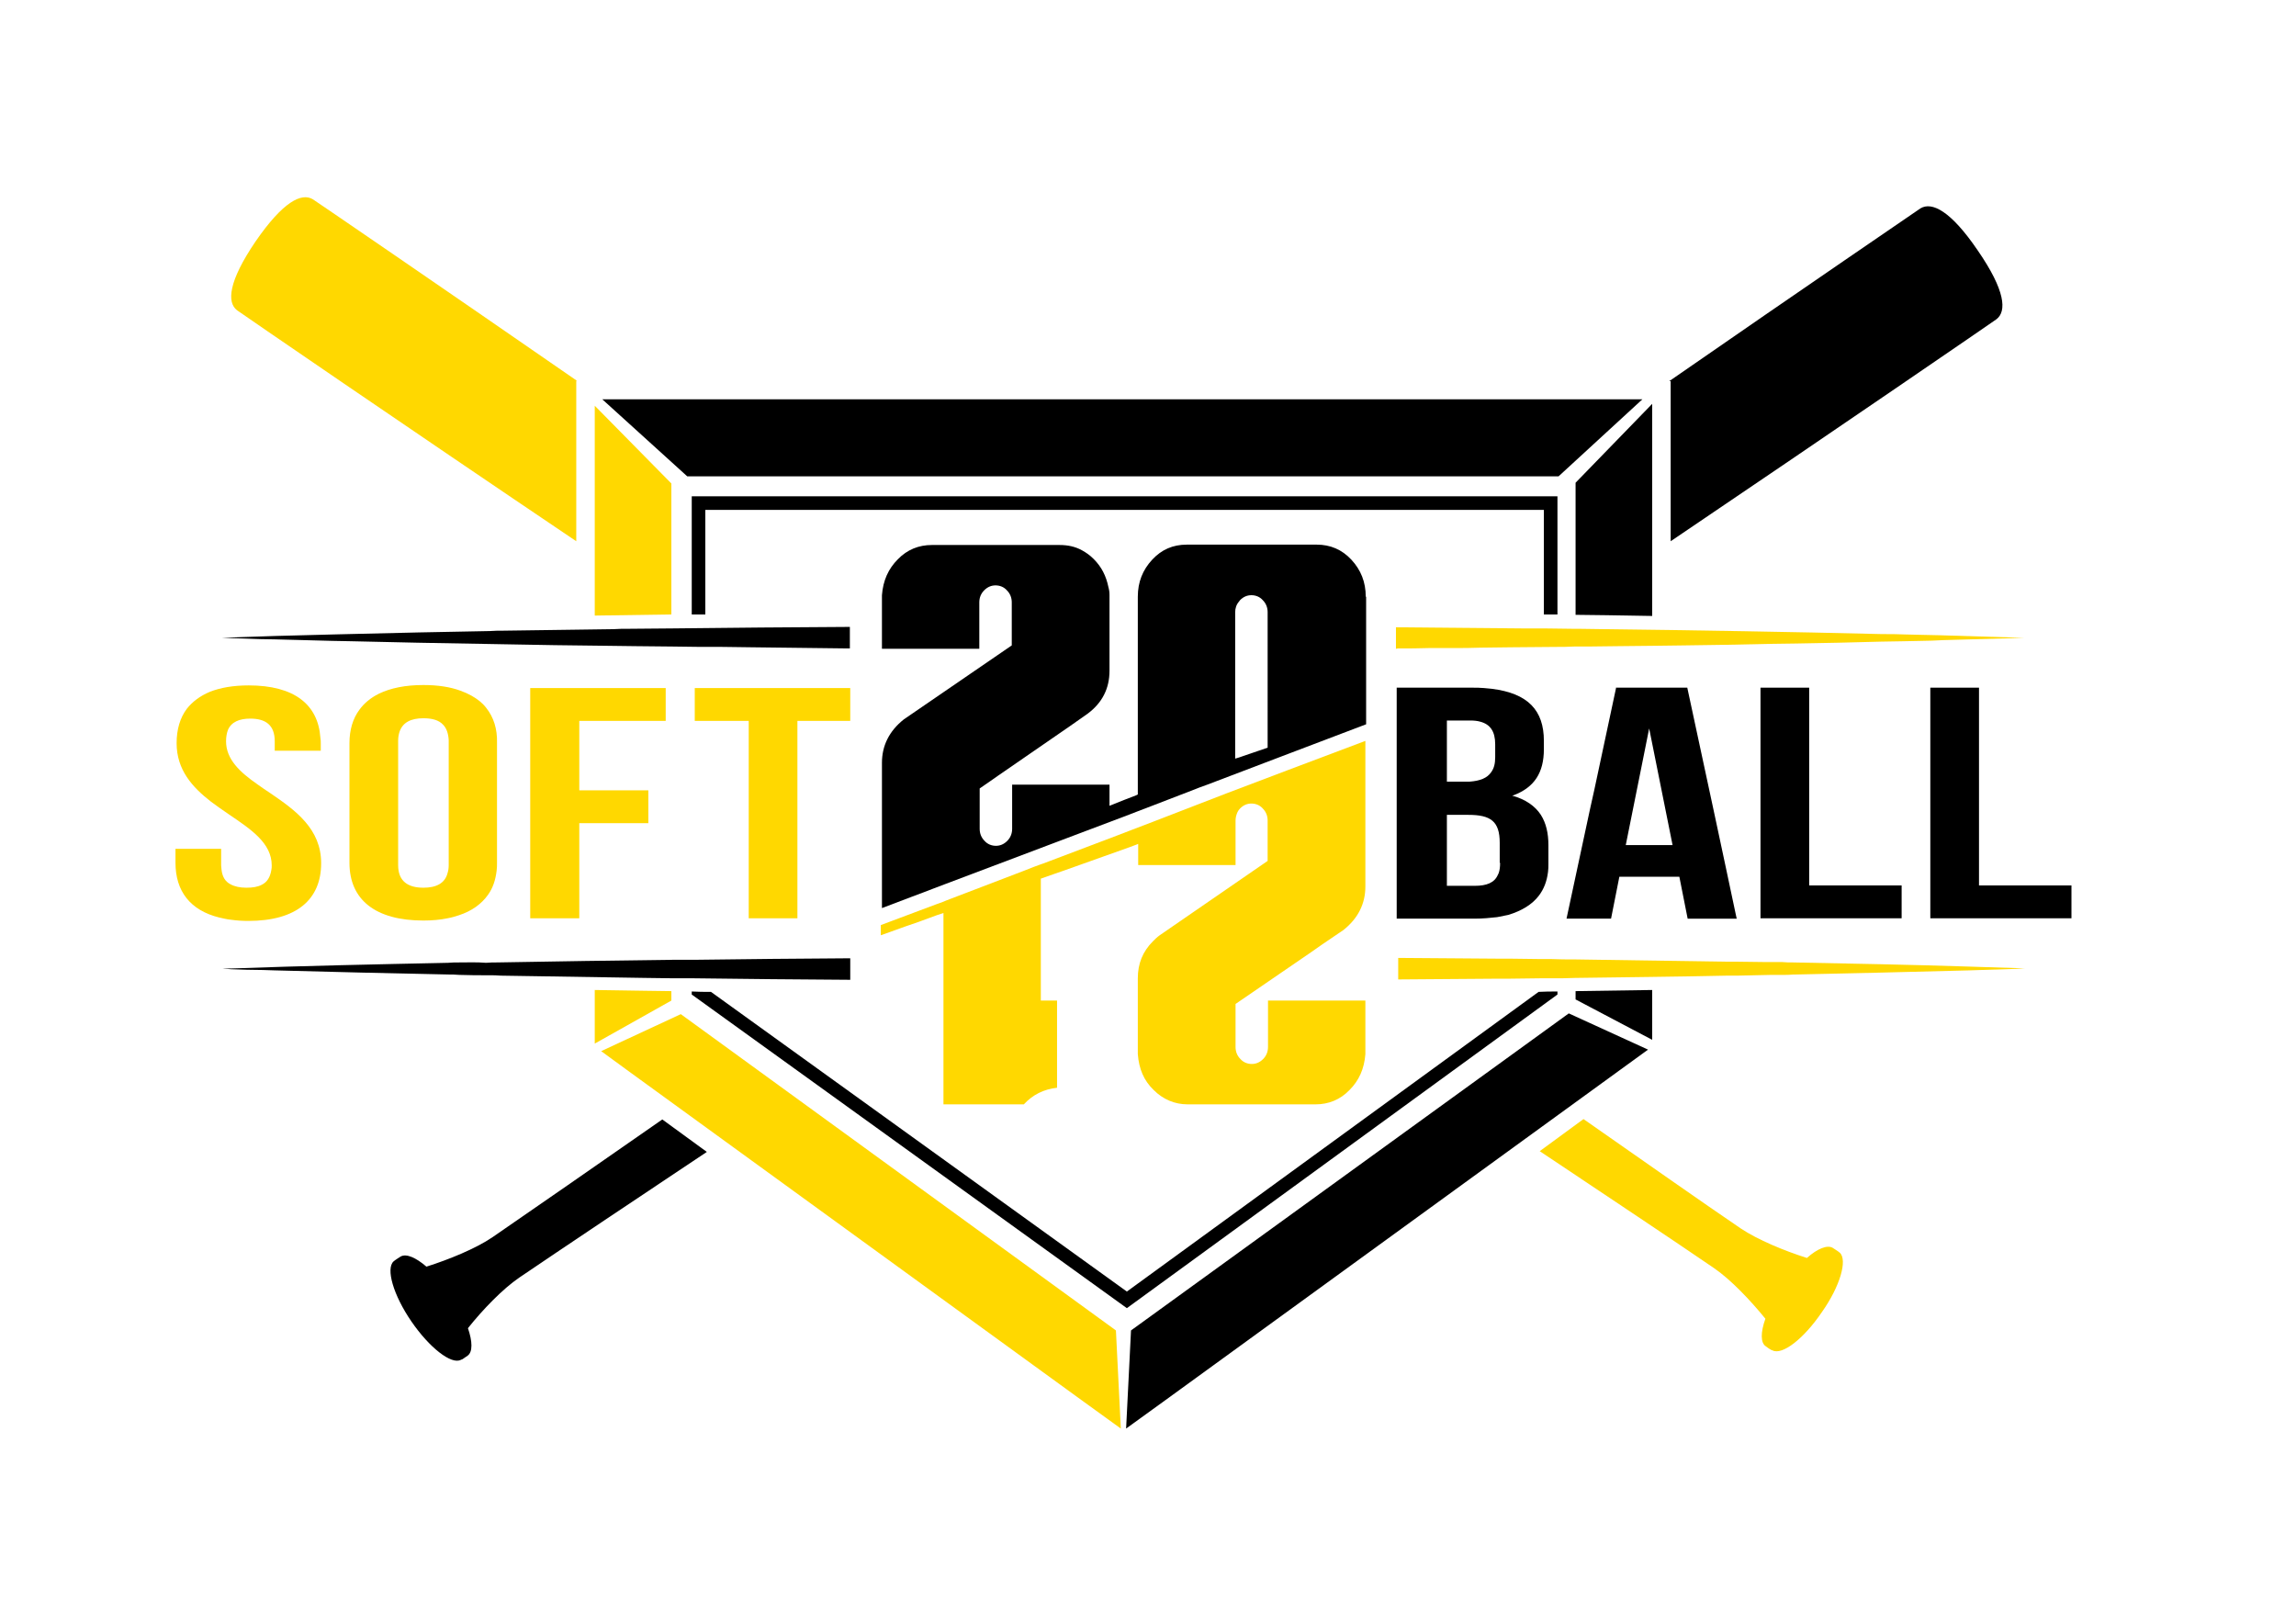 <?xml version="1.0" encoding="utf-8"?>
<!-- Generator: Adobe Illustrator 24.3.0, SVG Export Plug-In . SVG Version: 6.00 Build 0)  -->
<svg version="1.1" id="Layer_1" xmlns="http://www.w3.org/2000/svg" xmlns:xlink="http://www.w3.org/1999/xlink" x="0px" y="0px"
	 viewBox="0 0 608.4 429.9" style="enable-background:new 0 0 608.4 429.9;" xml:space="preserve">
<style type="text/css">
	.st0{fill:#FFD800;}
</style>
<g>
	<path d="M442.7,143.4c44.1-29.8,85.5-58.2,86.3-58.8c2.8-2.1,2.4-7.6-4.9-18.2c-7.2-10.6-12.2-13-15.2-11.2
		c-0.7,0.5-30.8,21-66.6,45.8h0.4V143.4z"/>
	<path d="M130.5,327.8c-4.4,3-11.5,5.9-17.5,7.8c-2.8-2.4-5.3-3.5-6.8-2.7c0,0,0,0,0,0s-1.6,1-1.9,1.3c0,0,0,0,0,0
		c-2.1,1.9-0.1,8.9,4.7,15.9c4.8,7,10.6,11.5,13.1,10.2l0,0c0,0,0,0,0,0c0.1,0,0.1-0.1,0.2-0.1c0,0,0,0,0.1,0c0.4-0.2,1-0.7,1.5-1
		c0,0,0,0,0,0c1.4-1,1.3-3.8,0.1-7.3c3.9-4.9,9.2-10.4,13.6-13.4c11.8-8,29.9-20.1,49.7-33.3l-11.8-8.6
		C157.7,309,141.4,320.3,130.5,327.8z"/>
	<polygon points="436.7,278.1 415.7,268.5 299.7,352.5 298.4,378.5 309.6,370.4 429.4,283.4 	"/>
	<polygon points="413,126.2 435.2,105.8 417.5,105.8 177.9,105.8 159.6,105.8 182.1,126.2 	"/>
	<path d="M437.8,266.9v-4.6c-6.6,0.1-13.3,0.2-20.3,0.3v2.2l20.3,10.7V266.9z"/>
	<path d="M417.5,162.9l8.2,0.1c4.1,0.1,8.1,0.1,12.1,0.2v-37V107l-20.3,20.9V162.9z"/>
	<path d="M412.7,263.5v-0.8c-1.7,0-3.4,0-5,0.1l-109.1,79.4l-110.2-79.4c-1.7,0-3.4,0-5.1-0.1v0.8l115.3,83.1L412.7,263.5z"/>
	<path d="M412.7,162.8v-31.3H183.3v31.3c1.2,0,2.4,0,3.6,0v-27.7h222.2v27.7C410.3,162.8,411.5,162.8,412.7,162.8z"/>
	<path d="M407.7,237.4c1.4-1.8,2.2-3.9,2.5-6.4c0.1-0.7,0.1-1.4,0.1-2.1v-5c0-3.1-0.6-5.8-2-8c-1.5-2.3-4-4.1-7.6-5.1
		c0.1,0,0.2-0.1,0.4-0.1c5.5-2.1,8-6,8-12.2v-2.2c0-8.1-4.2-12.6-13.8-13.8c-0.7-0.1-1.4-0.1-2.1-0.2c-1-0.1-2.1-0.1-3.2-0.1h-4.5
		h-15.3h-0.1v8v25.7v27.5h4.9h4h11.7c2.2,0,4.2-0.2,6-0.4c1.1-0.2,2.1-0.4,3-0.6C403.3,241.3,406,239.6,407.7,237.4z M383.4,190.9
		h0.9h5.3c1,0,1.9,0.1,2.6,0.3c2.7,0.7,4,2.6,4,6v3.4c0,1.7-0.3,2.9-1,3.9c-1.1,1.7-3.1,2.4-5.8,2.6c-0.3,0-0.6,0-1,0h-5V190.9z
		 M397.5,228.6c0,1.1-0.1,2-0.4,2.8c-0.1,0.1-0.1,0.3-0.2,0.4c-0.9,2.1-3,2.9-6.1,2.9h-7.4v-18.8h5.7c5.9,0,8.3,1.7,8.3,7.4V228.6z"
		/>
	<path d="M447.1,182.2h-4.8h-6.3h-7.8l0,0.2l-5.7,26.7l-1.2,5.4l-6.2,28.9h11.8l2.2-11.1H445l2.2,11.1h10h2.8h0.2l-0.2-0.9
		l-2.8-13.2l-2.9-13.6L447.1,182.2z M430.8,223.9l4.5-22.4l1.7-8.5l0,0l6.2,30.9H430.8z"/>
	<polygon points="472.1,182.2 469.2,182.2 466.5,182.2 466.5,190 466.5,242.1 466.5,243.3 466.9,243.3 472.2,243.3 475.1,243.3 
		499.1,243.3 503.1,243.3 503.9,243.3 503.9,234.6 479.4,234.6 479.4,203.2 479.4,182.2 	"/>
	<polygon points="516.6,182.2 513.2,182.2 511.5,182.2 511.5,214.9 511.5,243.3 530.5,243.3 535.7,243.3 548.9,243.3 548.9,234.6 
		537.3,234.6 534.3,234.6 524.7,234.6 524.4,234.6 524.4,229.5 524.4,190.5 524.4,182.2 	"/>
	<path d="M224.4,171.8c0.3,0,0.6,0,0.8,0v-5.1v-0.6c-15.7,0.1-31.3,0.2-47,0.4c-3.9,0-7.8,0.1-11.6,0.1c-1.4,0-2.8,0-4.1,0.1
		c-9.7,0.1-19.4,0.3-29.1,0.4c-1.2,0-2.4,0-3.6,0.1c-12.5,0.2-25,0.5-37.4,0.8c-1.4,0-2.7,0.1-4.1,0.1c-5.1,0.1-10.2,0.3-15.3,0.4
		c-3,0.1-5.9,0.2-8.9,0.3c-1.8,0.1-3.5,0.1-5.3,0.2c2.1,0.1,4.2,0.1,6.3,0.2c2.6,0.1,5.1,0.2,7.7,0.2c5.1,0.1,10.2,0.3,15.2,0.4
		c1.7,0,3.5,0.1,5.2,0.1c11.6,0.3,23.2,0.5,34.8,0.7c1.8,0,3.7,0.1,5.5,0.1c9,0.2,18,0.3,26.9,0.4c2.6,0,5.2,0.1,7.8,0.1
		c3.3,0,6.6,0.1,9.9,0.1c4.5,0.1,9,0.1,13.4,0.1c2.5,0,5.1,0.1,7.6,0.1C207.7,171.6,216.1,171.7,224.4,171.8z"/>
	<path d="M121.7,255c-1,0-2,0-3,0.1c-19.1,0.4-38.3,0.8-57.4,1.5c-0.8,0-1.6,0-2.4,0.1c0.8,0,1.6,0,2.4,0.1c2.8,0.1,5.5,0.2,8.3,0.2
		c1,0,2.1,0.1,3.1,0.1c15.3,0.4,30.6,0.8,46,1.1c1,0,2,0,3,0.1c2.7,0.1,5.3,0.1,8,0.1c1,0,2,0,3,0.1c12.7,0.2,25.4,0.4,38.1,0.6
		c2.5,0,5,0.1,7.6,0.1c0.7,0,1.4,0,2.1,0c1.1,0,2.2,0,3.2,0c13.9,0.2,27.8,0.3,41.6,0.4v-5.7c-13.7,0.1-27.5,0.2-41.2,0.4
		c-0.1,0-0.3,0-0.4,0c-1.1,0-2.2,0-3.2,0c-0.7,0-1.4,0-2.1,0c-15.5,0.2-31.1,0.4-46.6,0.7c-1,0-2,0-3,0.1
		C126.3,254.9,124,255,121.7,255z"/>
	<path d="M361.9,158.1c0-3.9-1.3-7.1-3.8-9.8c-2.5-2.7-5.6-4-9.2-4h-34.4c-3.7,0-6.7,1.3-9.2,4c-2.5,2.7-3.8,5.9-3.8,9.8V182v11.5
		v6.9v10.1c-0.1,0.1-0.3,0.1-0.4,0.2c-1,0.4-2.1,0.8-3.1,1.2l-4,1.6v-5.6h-19.1h-6.7v0.8v10.9c0,1.2-0.4,2.3-1.3,3.2
		c-0.9,0.9-1.9,1.3-3,1.3c-1.1,0-2.2-0.4-3-1.3c-0.9-0.9-1.3-2-1.3-3.2v-10.7l2.9-2l2-1.4l19-13.1l4.7-3.3c3.9-2.9,5.8-6.7,5.8-11.4
		v-0.3v-19.8c0-0.7-0.1-1.4-0.3-2.1c-0.6-2.9-1.8-5.3-3.9-7.4c-1-1-2-1.7-3.1-2.3c-1.8-1-3.8-1.4-5.9-1.4h-33.9
		c-3.4,0-6.5,1.2-9,3.8c-2.5,2.5-3.9,5.6-4.2,9.5v14.2h25.8v-12.3c0-1.2,0.4-2.3,1.3-3.2c0.9-0.9,1.9-1.3,3-1.3c1.1,0,2.2,0.4,3,1.3
		c0.9,0.9,1.3,2,1.3,3.2v11.4l-28.6,19.6c-3.9,3.1-5.8,7-5.8,11.5v9.3v3.6v20.4v5.2l7.9-3l3.2-1.2l2.6-1l2.9-1.1l49-18.5l1.8-0.7
		l4.7-1.8l10.9-4.2l1-0.4l2.2-0.8l18.4-7l23.7-9v-2v-18.3v-3.5V158.1z M335.9,198.1c-2.5,0.9-5.1,1.7-7.6,2.6
		c-0.3,0.1-0.7,0.2-1,0.3v-0.3V182v-11.7V169v-4.7V163v-0.8c0-1,0.3-2,1-2.8c0.1-0.1,0.2-0.3,0.3-0.4c0.9-0.9,1.9-1.3,3-1.3
		c1.1,0,2.2,0.4,3,1.3c0.9,0.9,1.3,2,1.3,3.2V198.1z"/>
</g>
<g>
	<path class="st0" d="M62.8,82.2c0.8,0.6,44.5,30.6,89.9,61.2v-42.5h0.2c-37.3-25.8-69.2-47.6-70-48.1C79.9,51,75,53.4,67.7,64
		C60.5,74.6,60.1,80.1,62.8,82.2z"/>
	<path class="st0" d="M487.5,331.9c-0.3-0.3-1.9-1.3-1.9-1.3s0,0,0,0c-1.4-0.8-4,0.2-6.8,2.7c-6-1.9-13-4.8-17.5-7.8
		c-10.3-7-25.1-17.4-41.7-29L408,305c18.4,12.3,35.1,23.4,46.2,31c4.4,3,9.7,8.6,13.6,13.4c-1.3,3.6-1.3,6.4,0.1,7.3c0,0,0,0,0,0
		c0.5,0.4,1.1,0.8,1.5,1c0,0,0,0,0.1,0c0.1,0,0.1,0.1,0.2,0.1c0,0,0,0,0,0l0,0c2.6,1.3,8.3-3.1,13.1-10.2
		C487.6,340.8,489.6,333.8,487.5,331.9C487.5,331.9,487.5,331.9,487.5,331.9z"/>
	<path class="st0" d="M177.9,128.1l-20.3-20.6v18.6v37c6.6-0.1,13.3-0.2,20.3-0.3V128.1z"/>
	<path class="st0" d="M177.9,262.6l-7.3-0.1c-4.4-0.1-8.8-0.1-13-0.2v4.6v9.6l20.3-11.4V262.6z"/>
	<polygon class="st0" points="180.4,268.7 159.3,278.5 166,283.4 285.8,370.4 297,378.5 295.7,352.5 	"/>
	<path class="st0" d="M65.8,244c12.7,0,19.3-5.6,19.3-15.3c0-9.1-6.8-14-13.4-18.5c-1.2-0.8-2.4-1.6-3.5-2.4
		c-4.6-3.2-8.3-6.6-8.3-11.4c0-1.2,0.2-2.2,0.5-3c0.9-2.1,3-3,5.9-3c4.1,0,6.5,1.7,6.5,6v2.5h2.6h9.1H85v-1.9c0-0.5,0-1-0.1-1.5
		c-0.6-8.9-7-13.9-19-13.9c-4.1,0-7.5,0.6-10.3,1.7c-2.6,1.1-4.6,2.6-6.1,4.5c-1.8,2.4-2.7,5.5-2.7,9.1c0,7.1,4.2,11.7,9.1,15.5
		c1.6,1.2,3.2,2.3,4.8,3.4c5.9,4,11.3,7.6,11.3,13.5c0,0.4,0,0.8-0.1,1.2c-0.3,1.9-1.1,3.2-2.5,3.9c-1.1,0.6-2.5,0.8-4.1,0.8
		c-1.7,0-3.1-0.3-4.2-0.9c-1.4-0.7-2.2-2-2.4-3.9c0-0.3-0.1-0.7-0.1-1.1v-4.4H46.5v3.7c0,7.5,3.9,12.6,11.6,14.5
		c1,0.2,2,0.5,3.2,0.6C62.7,243.9,64.2,244,65.8,244z"/>
	<path class="st0" d="M128.8,187.5c-1-1.3-2.3-2.3-3.9-3.2c-0.9-0.5-1.8-0.9-2.9-1.3c-2.7-1-6-1.5-9.8-1.5c-4.8,0-8.7,0.8-11.8,2.3
		c-2.2,1.1-3.9,2.5-5.2,4.3c-1.7,2.3-2.6,5.3-2.6,8.8v31.7c0,9.8,6.9,15.3,19.6,15.3c2.3,0,4.5-0.2,6.4-0.6c1.1-0.2,2.1-0.5,3-0.8
		c3.4-1.1,6-3,7.7-5.4c1.3-1.8,2-3.9,2.3-6.4c0.1-0.7,0.1-1.4,0.1-2.2v-13.8v-17.9C131.8,193.1,130.8,190,128.8,187.5z M118.9,228.4
		v0.8c0,0.8-0.1,1.5-0.3,2.1c-0.7,2.8-3.1,3.9-6.4,3.9c-4.1,0-6.7-1.7-6.7-6v-20.6v-12.3c0-0.8,0.1-1.5,0.3-2.2
		c0.8-2.7,3.1-3.8,6.4-3.8c2.3,0,4.1,0.5,5.2,1.7c0.9,0.9,1.4,2.3,1.5,4.1c0,0.1,0,0.2,0,0.2V228.4z"/>
	<polygon class="st0" points="159.8,182.3 156,182.3 140.5,182.3 140.5,243.3 153.5,243.3 153.5,218.1 171.8,218.1 171.8,209.4 
		153.5,209.4 153.5,197.9 153.5,191 156.3,191 168.6,191 176.2,191 176.4,191 176.4,182.3 172.7,182.3 165.2,182.3 	"/>
	<polygon class="st0" points="225.3,182.3 224.8,182.3 199.1,182.3 192.1,182.3 184.1,182.3 184.1,191 192.2,191 198.4,191 
		198.4,214.8 198.4,243.3 198.6,243.3 211.3,243.3 211.3,239.3 211.3,214.8 211.3,211 211.3,191 224.9,191 225.3,191 	"/>
	<path class="st0" d="M370.5,171.8c2.8,0,5.5,0,8.3-0.1c2.1,0,4.2,0,6.3,0c2.4,0,4.8,0,7.2-0.1c2.7,0,5.4-0.1,8.1-0.1
		c3.9,0,7.9-0.1,11.8-0.1c1.6,0,3.2,0,4.9-0.1c1.2,0,2.3,0,3.5,0c2.8,0,5.5-0.1,8.3-0.1c3.2,0,6.4-0.1,9.6-0.1
		c2.6,0,5.2-0.1,7.7-0.1c7.5-0.1,15-0.2,22.5-0.4c2.4,0,4.8-0.1,7.2-0.1c7.5-0.1,15.1-0.3,22.6-0.5c1.9,0,3.9-0.1,5.8-0.1
		c1.6,0,3.3-0.1,4.9-0.1c1.9,0,3.8-0.1,5.7-0.2c7.2-0.2,14.4-0.4,21.5-0.6c-7.6-0.2-15.1-0.5-22.7-0.7c-1.5,0-3.1-0.1-4.6-0.1
		c-1.4,0-2.8-0.1-4.2-0.1c-2.1-0.1-4.1-0.1-6.2-0.1c-24.4-0.6-48.9-1-73.3-1.3c-2.3,0-4.7-0.1-7-0.1c-0.5,0-1,0-1.5,0
		c-4.5-0.1-8.9-0.1-13.4-0.1c-11.2-0.1-22.4-0.2-33.6-0.3v1.9v3.8C370.3,171.8,370.4,171.8,370.5,171.8z"/>
	<path class="st0" d="M534.3,256.7c0.8,0,1.5,0,2.3-0.1c-0.8,0-1.5,0-2.3-0.1c-3.2-0.1-6.3-0.2-9.5-0.3c-1,0-2-0.1-3-0.1
		c-15.5-0.5-31.1-0.8-46.6-1.1c-1,0-2,0-2.9-0.1c-0.5,0-1.1,0-1.6,0c-0.9,0-1.7,0-2.6,0c-2.6,0-5.3-0.1-7.9-0.1c-0.9,0-1.9,0-2.8,0
		c-13.3-0.2-26.7-0.4-40-0.6c-2.1,0-4.3,0-6.4-0.1c-1,0-2,0-3,0c-2.6,0-5.3-0.1-7.9-0.1c-1,0-2,0-3,0c-8.9-0.1-17.8-0.1-26.6-0.2
		v5.7c8.9-0.1,17.8-0.1,26.7-0.2c1,0,2,0,3,0c2.6,0,5.2-0.1,7.8-0.1c1,0,2,0,3,0c2.1,0,4.3,0,6.4-0.1c13.3-0.2,26.7-0.3,40-0.6
		c0.9,0,1.9,0,2.8,0c3-0.1,6-0.1,9-0.2c0.8,0,1.7,0,2.5,0c0.2,0,0.4,0,0.6,0c1,0,2,0,2.9-0.1c15.5-0.3,31.1-0.7,46.6-1.1
		c1,0,2-0.1,3-0.1C527.9,256.9,531.1,256.8,534.3,256.7z"/>
	<path class="st0" d="M305.6,217.7l-5.5,2.1l-3.9,1.5l-16.1,6.1l-3.7,1.4l-0.6,0.2l-1.9,0.7l-2.8,1.1l-20.4,7.8l-0.7,0.3l-2.2,0.8
		l-4,1.5l-3.2,1.2l-7.2,2.7v0.1v1.8v0.8l6.7-2.4l3.2-1.1l4.9-1.8l1.8-0.6v12.8v0.2v2v35.7h21.3c2.4-2.6,5.3-4,8.8-4.4v-23.1h-4.3
		v-27.3v-5v0l3.7-1.3l2.6-0.9l17.4-6.2l0.8-0.3l1.3-0.5v0v5.6h9h13.4h3.4v-2.3V223v-2.3v-3.1v-0.2c0-0.8,0.2-1.5,0.5-2.2
		c0.2-0.4,0.4-0.7,0.7-1c0.9-0.9,1.9-1.3,3-1.3c1.1,0,2.2,0.4,3,1.3c0.9,0.9,1.3,2,1.3,3.2v10.7l-28.6,19.7c-0.7,0.5-1.2,1-1.8,1.6
		c-2.7,2.7-4,5.9-4,9.8v3.8v16.3c0.3,3.9,1.6,7,4.2,9.5c2.5,2.5,5.6,3.8,9,3.8h33.9c3.4,0,6.5-1.2,9-3.8c2.5-2.5,3.9-5.6,4.2-9.5
		v-14.2h-25.8v12.3c0,1.2-0.4,2.3-1.3,3.2c-0.9,0.9-1.9,1.3-3,1.3c-1.1,0-2.2-0.4-3-1.3c-0.9-0.9-1.3-2-1.3-3.2v-11.4l20-13.7l3-2.1
		l5.6-3.8c3.9-3.1,5.8-7,5.8-11.5v-33.4v-5.2l-20.7,7.8l-16.1,6.1L305.6,217.7z"/>
</g>
</svg>
